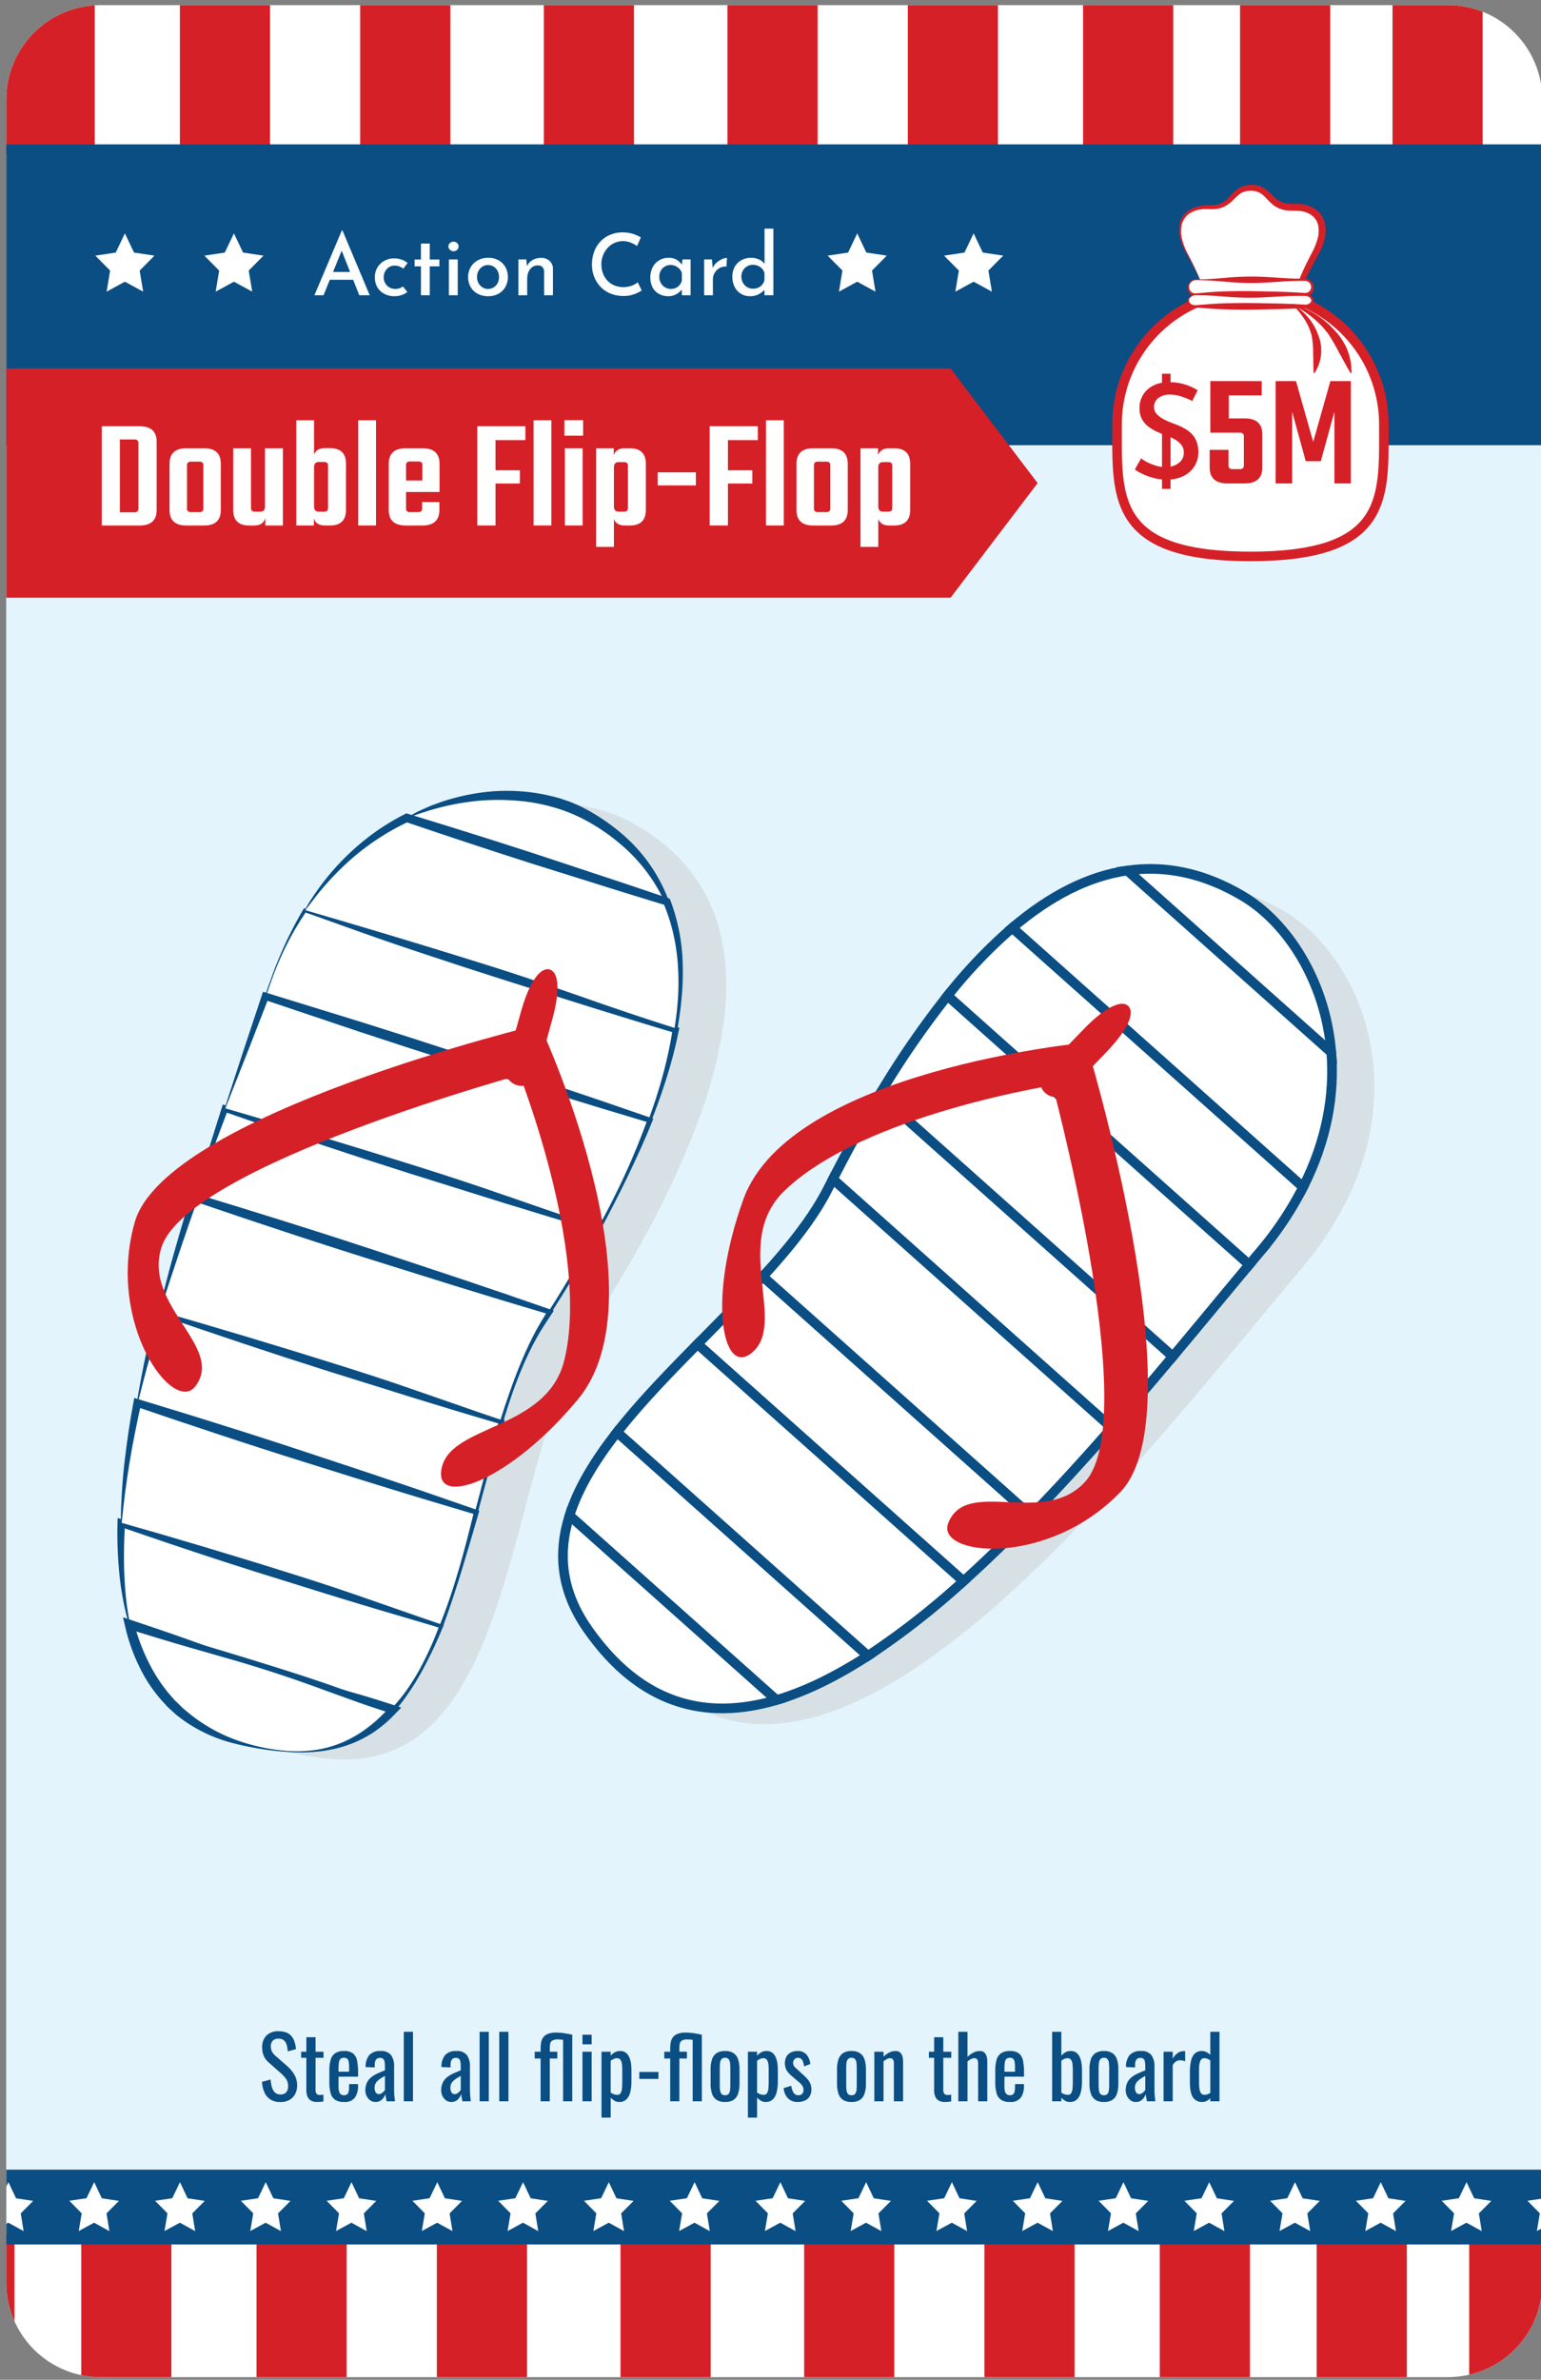<svg xmlns="http://www.w3.org/2000/svg" xmlns:xlink="http://www.w3.org/1999/xlink" viewBox="0 0 548.821 847.303"><rect x="0" y="0" width="548.821" height="847.303" fill="#808080" stroke="none"/><defs><style>.cls-1{fill:none;}.cls-2{clip-path:url(#clip-path);}.cls-10,.cls-11,.cls-3,.cls-7,.cls-9{fill:#fff;}.cls-3{stroke:#fff;stroke-width:2.571px;}.cls-11,.cls-3,.cls-9{stroke-miterlimit:10;}.cls-4{fill:#e4f4fc;}.cls-5{fill:#d62027;}.cls-6{fill:#0a4e83;}.cls-8{fill:#5f3917;opacity:0.1;}.cls-9{stroke:#0a4e83;stroke-width:3.442px;}.cls-10,.cls-11{fill-rule:evenodd;}.cls-11{stroke:#d62027;stroke-width:3.394px;}.cls-12{fill:#fcfdff;}</style><clipPath id="clip-path"><path class="cls-1" d="M35.835,1.827H515.686A33.592,33.592,0,0,1,549.278,35.419V812.774a33.592,33.592,0,0,1-33.592,33.592H35.835A33.589,33.589,0,0,1,2.247,812.777V35.415A33.588,33.588,0,0,1,35.835,1.827Z"/></clipPath></defs><title>card_type-card</title><g id="new_safe_zone" data-name="new safe zone"><g class="cls-2"><rect class="cls-3" x="-39.024" y="-32.651" width="606.137" height="904.394"/><rect class="cls-4" x="-39.024" y="130.472" width="606.786" height="663.865"/><rect class="cls-5" x="-26.96" y="795.837" width="32.108" height="75.821"/><rect class="cls-5" x="468.935" y="795.837" width="32.108" height="75.821"/><rect class="cls-5" x="523.241" y="795.837" width="32.108" height="75.821"/><rect class="cls-5" x="28.932" y="795.837" width="32.108" height="75.821"/><rect class="cls-5" x="413.043" y="795.837" width="32.108" height="75.821"/><rect class="cls-5" x="91.365" y="795.837" width="32.108" height="75.821"/><rect class="cls-5" x="350.61" y="795.837" width="32.108" height="75.821"/><rect class="cls-5" x="155.582" y="795.922" width="32.108" height="75.821"/><rect class="cls-5" x="286.393" y="795.922" width="32.108" height="75.821"/><rect class="cls-5" x="220.988" y="795.922" width="32.108" height="75.821"/><rect class="cls-1" x="-26.96" y="796.006" width="528.003" height="75.652"/><rect class="cls-6" x="-37.884" y="772.492" width="605.646" height="26.64"/><polygon class="cls-7" points="94.642 776.944 97.356 782.681 103.458 783.616 99.029 788.065 100.055 794.366 94.603 791.378 89.135 794.337 90.195 788.041 85.79 783.569 91.897 782.667 94.642 776.944"/><polygon class="cls-7" points="125.189 776.944 127.904 782.681 134.006 783.616 129.577 788.065 130.603 794.366 125.151 791.378 119.683 794.337 120.742 788.041 116.337 783.569 122.444 782.667 125.189 776.944"/><polygon class="cls-7" points="33.547 776.944 36.262 782.681 42.364 783.616 37.935 788.065 38.961 794.366 33.509 791.378 28.041 794.337 29.1 788.041 24.695 783.569 30.802 782.667 33.547 776.944"/><polygon class="cls-7" points="64.095 776.944 66.809 782.681 72.911 783.616 68.482 788.065 69.508 794.366 64.056 791.378 58.588 794.337 59.648 788.041 55.243 783.569 61.349 782.667 64.095 776.944"/><polygon class="cls-7" points="216.831 776.944 219.546 782.681 225.648 783.616 221.219 788.065 222.244 794.366 216.793 791.378 211.325 794.337 212.384 788.041 207.979 783.569 214.086 782.667 216.831 776.944"/><polygon class="cls-7" points="247.378 776.944 250.093 782.681 256.195 783.616 251.766 788.065 252.792 794.366 247.34 791.378 241.872 794.337 242.932 788.041 238.526 783.569 244.633 782.667 247.378 776.944"/><polygon class="cls-7" points="155.736 776.944 158.451 782.681 164.553 783.616 160.124 788.065 161.15 794.366 155.698 791.378 150.23 794.337 151.29 788.041 146.884 783.569 152.991 782.667 155.736 776.944"/><polygon class="cls-7" points="186.284 776.944 188.998 782.681 195.1 783.616 190.671 788.065 191.697 794.366 186.245 791.378 180.777 794.337 181.837 788.041 177.432 783.569 183.539 782.667 186.284 776.944"/><polygon class="cls-7" points="3 776.944 5.715 782.681 11.816 783.616 7.387 788.065 8.413 794.366 2.961 791.378 -2.507 794.337 -1.447 788.041 -5.852 783.569 0.255 782.667 3 776.944"/><polygon class="cls-7" points="461.21 776.944 463.924 782.681 470.026 783.616 465.597 788.065 466.623 794.366 461.171 791.378 455.703 794.337 456.763 788.041 452.358 783.569 458.464 782.667 461.21 776.944"/><polygon class="cls-7" points="491.757 776.944 494.472 782.681 500.574 783.616 496.144 788.065 497.17 794.366 491.718 791.378 486.251 794.337 487.31 788.041 482.905 783.569 489.012 782.667 491.757 776.944"/><polygon class="cls-7" points="400.115 776.944 402.83 782.681 408.932 783.616 404.503 788.065 405.528 794.366 400.076 791.378 394.609 794.337 395.668 788.041 391.263 783.569 397.37 782.667 400.115 776.944"/><polygon class="cls-7" points="430.662 776.944 433.377 782.681 439.479 783.616 435.05 788.065 436.076 794.366 430.624 791.378 425.156 794.337 426.216 788.041 421.81 783.569 427.917 782.667 430.662 776.944"/><polygon class="cls-7" points="522.304 776.944 525.019 782.681 531.121 783.616 526.692 788.065 527.718 794.366 522.266 791.378 516.798 794.337 517.857 788.041 513.452 783.569 519.559 782.667 522.304 776.944"/><polygon class="cls-7" points="552.852 776.944 555.566 782.681 561.668 783.616 557.239 788.065 558.265 794.366 552.813 791.378 547.345 794.337 548.405 788.041 544 783.569 550.106 782.667 552.852 776.944"/><polygon class="cls-7" points="339.02 776.944 341.735 782.681 347.837 783.616 343.408 788.065 344.434 794.366 338.982 791.378 333.514 794.337 334.574 788.041 330.168 783.569 336.275 782.667 339.02 776.944"/><polygon class="cls-7" points="369.568 776.944 372.282 782.681 378.384 783.616 373.955 788.065 374.981 794.366 369.529 791.378 364.061 794.337 365.121 788.041 360.716 783.569 366.822 782.667 369.568 776.944"/><polygon class="cls-7" points="277.926 776.944 280.64 782.681 286.742 783.616 282.313 788.065 283.339 794.366 277.887 791.378 272.419 794.337 273.479 788.041 269.074 783.569 275.18 782.667 277.926 776.944"/><polygon class="cls-7" points="308.473 776.944 311.188 782.681 317.29 783.616 312.861 788.065 313.886 794.366 308.434 791.378 302.967 794.337 304.026 788.041 299.621 783.569 305.728 782.667 308.473 776.944"/><path class="cls-8" d="M161.143,293.925c-13.356,6.447-26.119,17.096-36.282,32.924A120.379,120.379,0,0,0,112.76,351.815c-.653,1.84-1.319,3.721-1.999,5.622-4.376,12.245-9.33,25.746-14.393,39.98-3.634,10.227-7.327,20.821-10.901,31.622-4.435,13.373-8.684,27.031-12.419,40.611-3.023,10.98-5.707,21.904-7.886,32.589a277.135,277.135,0,0,0-5.694,42.787c-.577,13.149.25,25.339,2.926,36.077,6.339,25.381,23.011,42.621,55.922,45.184,16.613,1.297,28.727-4.596,38.05-14.904,7.026-7.768,12.461-18.044,17.015-29.655,4.893-12.479,8.773-26.49,12.538-40.578,2.917-10.94,5.762-21.902,8.955-32.246,4.198-13.626,8.968-26.149,15.298-35.969.668-1.032,1.302-2.054,1.963-3.083q9.668-15.204,17.478-29.503a317.384,317.384,0,0,0,18.131-38.778,177.701,177.701,0,0,0,9.184-32.169c3.057-17.395,2.141-32.706-3.159-45.64-5.203-12.68-14.592-23.085-28.667-30.859C209.218,284.12,184.32,282.725,161.143,293.925Z"/><path class="cls-7" d="M144.883,291.199l92.623,29.84c-5.205-12.68-14.597-23.083-28.663-30.861C192.961,281.392,168.063,279.997,144.883,291.199Z"/><path class="cls-6" d="M145.054,291.187l24.213,7.04,11.669,3.446c3.865,1.147,7.681,2.306,11.433,3.525,7.478,2.446,14.799,5.17,22.337,7.835,7.552,2.624,15.288,5.069,23.029,7.287l-.931,1.006a59.428,59.428,0,0,0-16.167-21.059,68.774,68.774,0,0,0-10.954-7.591,56.786,56.786,0,0,0-12.14-5.125,64.655,64.655,0,0,0-13.036-2.433,82.444,82.444,0,0,0-13.357-.076,94.425,94.425,0,0,0-13.276,2.156c-2.172.586-4.369,1.124-6.511,1.858l-1.62.516c-.552.172-.982.362-1.491.527C147.282,290.432,146.173,290.743,145.054,291.187Zm-.343.024c.959-.486,1.927-1.105,3.031-1.702.537-.284,1.123-.612,1.64-.832l1.572-.696c1.056-.446,2.087-.971,3.17-1.354l3.245-1.183a78.794,78.794,0,0,1,13.479-3.181,67.807,67.807,0,0,1,27.725,1.752c1.139.28,2.235.72,3.35,1.089,1.121.354,2.198.838,3.284,1.295a31.944,31.944,0,0,1,3.184,1.543c1.064.529,2.062,1.125,3.056,1.724A72.07,72.07,0,0,1,222.69,297.92a57.513,57.513,0,0,1,15.515,22.832l.587,1.55-1.517-.543c-7.696-2.756-15.398-5.284-23.282-7.633-7.899-2.309-16.015-4.558-23.974-7.085-3.966-1.268-7.869-2.595-11.723-3.935l-11.486-4.014Z"/><path class="cls-7" d="M69.206,426.313,195.87,467.126q9.674-15.204,17.478-29.498l-133.24-42.939C76.471,404.916,72.78,415.514,69.206,426.313Z"/><path class="cls-6" d="M69.359,426.235c21.98,6.33,43.162,12.714,64.178,19.313,5.241,1.662,10.474,3.328,15.66,5.072,5.203,1.719,10.349,3.545,15.541,5.326,10.365,3.585,20.763,7.28,31.294,10.674l-.612.221q4.624-7.21,8.924-14.62c2.883-4.928,5.58-9.962,8.225-15.015l.506,1.265-16.77-5.013-16.735-5.119-33.402-10.449-16.662-5.346-16.619-5.479c-11.061-3.71-22.122-7.42-33.138-11.269l1.451-.717-5.793,15.375Zm-.307.156,4.851-15.842,5.109-16.25.33-1.048,1.122.332c11.19,3.308,22.336,6.754,33.482,10.2l16.692,5.255,16.648,5.388,33.218,11.021,16.575,5.616,16.541,5.722,1.022.354-.516.912c-2.822,4.986-5.799,9.878-8.754,14.778q-4.473,7.327-9.052,14.583l-.219.348-.393-.127c-10.58-3.409-21.291-6.516-32.038-9.733-5.362-1.62-10.771-3.196-16.125-4.878-5.369-1.657-10.691-3.393-16.006-5.131C110.333,440.885,89.294,433.665,69.052,426.391Z"/><path class="cls-7" d="M96.499,349.089c-.651,1.84-1.323,3.719-1.997,5.627l136.984,44.137a177.268,177.268,0,0,0,9.173-32.172L108.596,324.123A120.153,120.153,0,0,0,96.499,349.089Z"/><path class="cls-6" d="M96.661,349.146l-1.97,5.636-.128-.257c11.429,3.635,22.983,6.882,34.5,10.247q17.317,4.915,34.4,10.556c11.399,3.73,22.699,7.763,34.039,11.677,11.32,3.975,22.712,7.723,34.153,11.322l-.684.328c1.935-5.224,3.665-10.523,5.1-15.896a147.749,147.749,0,0,0,3.484-16.273l.761,1.261q-8.318-2.462-16.6-5.035-8.295-2.532-16.567-5.135c-11.026-3.482-22.084-6.865-33.084-10.428q-8.263-2.63-16.492-5.368c-5.493-1.802-10.983-3.615-16.455-5.485-10.951-3.715-21.809-7.72-32.721-11.556l.746-.267q-1.949,2.855-3.722,5.832c-1.193,1.978-2.272,4.022-3.317,6.083A113.761,113.761,0,0,0,96.661,349.146Zm-.324-.115c1.51-4.389,3.291-8.679,5.216-12.908.968-2.112,2.022-4.184,3.084-6.255q1.611-3.097,3.413-6.096l.249-.413.497.146c11.098,3.258,22.252,6.346,33.311,9.723,5.534,1.676,11.049,3.41,16.561,5.154q8.277,2.588,16.523,5.271c11.011,3.53,21.963,7.24,32.948,10.851q8.238,2.708,16.449,5.504,8.22,2.763,16.416,5.604l.946.33-.185.931A163.069,163.069,0,0,1,237.586,383.2c-1.677,5.353-3.552,10.633-5.585,15.848l-.191.491-.493-.163c-11.39-3.756-22.828-7.364-34.339-10.746-11.491-3.442-23.021-6.765-34.453-10.391q-17.157-5.411-34.092-11.512c-11.314-3.992-22.591-8.1-33.992-11.822l-.197-.064.07-.193Z"/><path class="cls-7" d="M48.896,499.514l120.757,38.911c2.921-10.941,5.771-21.904,8.959-32.244L56.785,466.925C53.761,477.907,51.075,488.829,48.896,499.514Z"/><path class="cls-6" d="M49.045,499.427q15.721,4.481,30.945,9.045c10.183,3.043,20.232,6.153,30.252,9.294,4.994,1.59,9.98,3.187,14.923,4.857,4.951,1.659,9.863,3.401,14.812,5.109l14.852,5.185q7.461,2.558,14.986,5.007l-.669.365c.742-2.688,1.423-5.393,2.139-8.089l2.104-8.102,2.111-8.106q1.074-4.05,2.224-8.085l.604,1.159-15.34-4.561-15.303-4.676L117.14,488.286l-15.235-4.885-15.194-5.016C76.595,475.001,66.488,471.59,56.413,468.078l1.539-.831q-2.426,8.011-4.622,16.093c-.749,2.689-1.485,5.384-2.19,8.086l-1.041,4.059-.522,2.03C49.419,498.142,49.234,498.758,49.045,499.427Zm-.297.174c.094-.699.191-1.452.316-2.193l.348-2.07.758-4.13q.781-4.126,1.634-8.24,1.78-8.209,3.813-16.364l.298-1.199,1.242.368c10.23,3.03,20.427,6.162,30.616,9.321l15.263,4.799,15.222,4.929,30.37,10.084,15.154,5.138,15.117,5.253.886.308-.282.852q-1.31,3.962-2.536,7.957c-.816,2.663-1.635,5.327-2.389,8.011-.762,2.681-1.528,5.362-2.248,8.056l-2.167,8.081-.143.534-.527-.169q-7.572-2.424-15.204-4.721l-15.336-4.543c-5.114-1.534-10.266-3.035-15.378-4.619-5.119-1.572-10.197-3.218-15.266-4.871-10.106-3.344-20.184-6.719-30.127-10.161Q63.23,504.88,48.747,499.601Z"/><path class="cls-7" d="M46.127,578.38l93.981,30.276c7.022-7.766,12.457-18.042,17.009-29.653L43.202,542.301C42.627,555.449,43.46,567.639,46.127,578.38Z"/><path class="cls-6" d="M46.253,578.262c8.14,2.225,16.145,4.507,24.075,6.84q11.882,3.514,23.589,7.157c7.819,2.425,15.584,4.906,23.288,7.561l23.127,8.146-.76.204a61.539,61.539,0,0,0,5.375-6.587A84.048,84.048,0,0,0,149.46,594.34a115.699,115.699,0,0,0,7.019-15.587l.429.904c-9.551-2.879-19.145-5.624-28.69-8.523-9.554-2.868-19.066-5.866-28.591-8.828-4.761-1.484-9.526-2.954-14.27-4.495q-7.128-2.268-14.225-4.633c-4.736-1.562-9.47-3.132-14.19-4.743l-14.158-4.841,1.774-1.234a167.942,167.942,0,0,0-.294,18.027c.143,3.003.335,6.008.665,9.004.163,1.498.364,2.992.593,4.483Zm-.252.235c-.219-.729-.46-1.508-.665-2.267-.189-.735-.395-1.468-.562-2.21-.346-1.48-.665-2.969-.946-4.465-.565-2.991-1.015-6.01-1.305-9.044a150.933,150.933,0,0,1-.68-18.27l.042-1.759,1.733.524,14.321,4.335c4.773,1.448,9.533,2.936,14.29,4.433q7.145,2.215,14.254,4.543c4.75,1.518,9.478,3.106,14.21,4.681,9.462,3.155,18.935,6.274,28.367,9.523,9.442,3.218,18.834,6.59,28.269,9.828l.705.242-.276.662A155.5,155.5,0,0,1,150.366,594.84c-1.381,2.526-2.866,4.999-4.488,7.385a71.003,71.003,0,0,1-5.231,6.917l-.291.341-.469-.137-23.864-6.992c-7.96-2.392-15.859-4.956-23.704-7.577q-11.787-3.903-23.401-7.981C61.183,584.082,53.525,581.318,46.002,578.497Z"/><path class="cls-7" d="M108.596,324.123,240.66,366.681c3.063-17.397,2.147-32.712-3.155-45.642l-92.623-29.84C131.527,297.646,118.76,308.295,108.596,324.123Z"/><path class="cls-6" d="M108.758,324.065c11.486,3.363,22.784,6.678,33.892,10.046q16.696,5.033,33.05,10.183c10.927,3.432,21.609,7.181,32.423,10.925,10.777,3.793,21.709,7.479,32.702,10.949l-.695.419a108.07,108.07,0,0,0,1.345-11.449,91.568,91.568,0,0,0-.047-11.49,71.994,71.994,0,0,0-1.66-11.306,65.736,65.736,0,0,0-3.503-10.795l.83.767c-7.757-2.367-15.512-4.74-23.246-7.18l-23.215-7.274c-7.724-2.471-15.444-4.951-23.138-7.514-7.707-2.522-15.387-5.129-23.072-7.721l1.111-.077a83.13,83.13,0,0,0-10.652,5.925,85.455,85.455,0,0,0-9.764,7.377,101.431,101.431,0,0,0-8.716,8.669c-1.375,1.529-2.683,3.119-3.959,4.736Zm-.324.116c.516-.881,1.04-1.834,1.618-2.787.572-.931,1.143-1.75,1.721-2.628,1.174-1.713,2.385-3.406,3.67-5.044a85.258,85.258,0,0,1,8.363-9.301,87.735,87.735,0,0,1,9.637-8.054,84.14,84.14,0,0,1,10.788-6.519l.514-.26.598.184c7.753,2.381,15.51,4.748,23.24,7.199,7.743,2.41,15.459,4.903,23.173,7.406l23.096,7.646c7.704,2.533,15.386,5.133,23.066,7.74l.61.207.22.561a68.897,68.897,0,0,1,4.405,23.033,94.718,94.718,0,0,1-.399,11.672c-.328,3.874-.895,7.718-1.562,11.539l-.106.613-.588-.194c-11.017-3.624-22.096-7.03-33.33-10.33-11.196-3.348-22.525-6.692-33.609-10.354q-16.639-5.459-32.982-11.095C129.671,331.689,118.959,327.912,108.434,324.181Z"/><path class="cls-7" d="M80.107,394.689l133.24,42.939a319.137,319.137,0,0,0,18.139-38.776L94.502,354.716C90.122,366.956,85.17,380.457,80.107,394.689Z"/><path class="cls-6" d="M80.261,394.612c23.055,6.708,45.348,13.444,67.464,20.389,11.06,3.462,21.988,7.063,32.881,10.858,10.918,3.736,21.851,7.616,32.91,11.243l-.653.261c1.712-3.127,3.414-6.261,5.011-9.448,1.605-3.183,3.183-6.38,4.661-9.623,2.999-6.466,5.669-13.079,8.099-19.764l.572,1.191-17.232-5.177-17.198-5.285-34.334-10.76q-17.155-5.416-34.23-11.083l-34.107-11.466,1.618-.797-7.589,19.502Zm-.309.152,6.523-20.015,6.806-20.471.391-1.175,1.227.378,34.385,10.602q17.167,5.38,34.262,10.986l34.158,11.308,17.048,5.75,17.014,5.857.921.317-.35.874c-2.659,6.658-5.656,13.164-8.746,19.613-1.567,3.215-3.141,6.426-4.779,9.604-1.646,3.173-3.28,6.354-4.981,9.498l-.216.399-.438-.138c-11.148-3.529-22.422-6.806-33.71-10.226-11.314-3.361-22.593-6.917-33.739-10.611C123.431,409.947,101.312,402.37,79.953,394.765Z"/><path class="cls-7" d="M56.785,466.925l121.828,39.257c4.194-13.626,8.968-26.153,15.294-35.971.67-1.034,1.31-2.052,1.963-3.085L69.206,426.313C64.771,439.682,60.526,453.344,56.785,466.925Z"/><path class="cls-6" d="M56.936,466.843q15.83,4.566,31.198,9.176c10.276,3.076,20.427,6.199,30.535,9.367,10.116,3.159,20.136,6.398,30.073,9.895l14.982,5.192,7.513,2.612,7.551,2.55-.725.378c1.082-3.41,2.195-6.812,3.399-10.184q1.759-5.074,3.806-10.05c1.35-3.323,2.851-6.585,4.464-9.801,1.595-3.221,3.531-6.309,5.377-9.332l.484,1.335-15.94-4.768-15.909-4.866L131.99,448.421q-15.87-4.986-31.659-10.226Q84.53,432.995,68.795,427.59l1.685-.854-3.507,10.012-3.414,10.045-3.346,10.072-1.634,5.051-.816,2.527C57.511,465.223,57.224,466.006,56.936,466.843Zm-.303.164c.186-.868.372-1.791.594-2.714l.625-2.583,1.307-5.152c.888-3.431,1.779-6.862,2.753-10.27L64.856,436.07c1.007-3.398,2.007-6.8,3.077-10.179l.394-1.245,1.29.391q15.923,4.823,31.795,9.801,15.876,4.969,31.673,10.181l31.577,10.48,15.757,5.337,15.726,5.435,1.114.385-.63.951c-1.99,3.001-3.964,5.903-5.662,9.028-1.732,3.096-3.241,6.32-4.663,9.58-1.405,3.269-2.669,6.601-3.866,9.957q-1.748,5.052-3.277,10.179l-.164.55-.561-.172-7.677-2.357-7.715-2.295-15.476-4.622c-10.367-3.046-20.651-6.35-30.84-9.733-10.197-3.375-20.351-6.795-30.379-10.262Q71.281,472.28,56.633,467.007Z"/><path class="cls-7" d="M43.202,542.301l113.916,36.702c4.895-12.474,8.775-26.492,12.536-40.578L48.896,499.514A278.196,278.196,0,0,0,43.202,542.301Z"/><path class="cls-6" d="M43.343,542.202q14.786,4.191,29.153,8.489,7.202,2.15,14.334,4.339,7.152,2.168,14.228,4.408c9.477,2.938,18.85,5.987,28.165,9.239,9.332,3.212,18.666,6.542,28.084,9.736l-.766.363c1.35-3.262,2.547-6.587,3.691-9.93,1.156-3.34,2.172-6.728,3.184-10.116,1.994-6.787,3.717-13.652,5.401-20.529l.571,1.047c-10.129-3.036-20.275-6.023-30.375-9.154-10.111-3.092-20.186-6.298-30.282-9.441-5.049-1.565-10.084-3.177-15.115-4.8-5.038-1.601-10.058-3.26-15.077-4.919q-7.535-2.473-15.048-5.009l-15.02-5.094,1.782-1.041c-1.534,7.01-3.007,14.039-4.147,21.13-.565,3.545-1.107,7.096-1.574,10.66q-.346,2.673-.63,5.355Zm-.283.197c-.007-.902-.022-1.87-.004-2.812l.072-2.706q.105-2.705.27-5.409c.218-3.605.524-7.207.942-10.795.828-7.177,1.856-14.339,3.199-21.441l.284-1.499,1.498.458L64.49,502.83q7.584,2.32,15.142,4.718c5.044,1.583,10.088,3.166,15.113,4.809,5.032,1.62,10.06,3.251,15.074,4.928,10.031,3.342,20.082,6.622,30.097,10.015,10.027,3.355,20.008,6.853,30.004,10.302l.795.274-.224.773c-1.97,6.807-3.959,13.613-6.028,20.396-1.02,3.396-2.126,6.766-3.226,10.14-1.112,3.37-2.307,6.713-3.541,10.045l-.199.537-.568-.173c-9.567-2.923-19.219-5.71-28.873-8.615-9.671-2.865-19.284-5.934-28.793-9.112q-7.148-2.362-14.251-4.767-7.112-2.391-14.146-4.837Q56.778,547.397,43.06,542.399Z"/><path class="cls-7" d="M102.054,623.566c16.613,1.291,28.727-4.603,38.055-14.91L46.127,578.38C52.466,603.756,69.142,620.999,102.054,623.566Z"/><path class="cls-6" d="M102.067,623.394a47.06,47.06,0,0,0,10.543-.373,39.102,39.102,0,0,0,10.03-2.961,42.781,42.781,0,0,0,8.836-5.366c.687-.516,1.333-1.088,2-1.627.65-.561,1.27-1.16,1.905-1.736l1.838-1.808,1.753-1.895.666,2.486q-5.888-1.848-11.716-3.881l-11.617-4.191c-7.727-2.85-15.494-5.572-23.353-8.01q-5.885-1.859-11.824-3.55L69.26,587.074c-7.923-2.24-15.784-4.674-23.646-7.1l2.139-2.001a70.009,70.009,0,0,0,7.11,17.465,56.366,56.366,0,0,0,5.388,7.659l1.537,1.769c.495.607,1.108,1.098,1.655,1.656l1.669,1.65c.587.515,1.204.998,1.805,1.501a57.922,57.922,0,0,0,16.346,9.525A69.512,69.512,0,0,0,102.067,623.394Zm-.027.343a107.102,107.102,0,0,1-19.235-3.151,53.322,53.322,0,0,1-17.871-8.386c-.665-.505-1.347-.992-2-1.514l-1.867-1.678c-.602-.581-1.265-1.103-1.812-1.738l-1.688-1.861a51.284,51.284,0,0,1-5.883-8.115,65.943,65.943,0,0,1-7.183-18.51l-.696-2.953,2.835.952c7.801,2.619,15.604,5.232,23.344,8.038l11.627,4.161q5.812,2.082,11.672,4.02c7.805,2.607,15.7,4.932,23.638,7.128L128.8,603.509q5.918,1.756,11.779,3.688l2.336.772-1.67,1.714-1.903,1.953c-.67.617-1.32,1.255-2.006,1.853-.711.572-1.404,1.163-2.128,1.715-.743.529-1.458,1.094-2.223,1.59a41.2,41.2,0,0,1-9.773,4.737,47.426,47.426,0,0,1-10.519,2.151A62.945,62.945,0,0,1,102.04,623.738Z"/><path class="cls-5" d="M47.955,435.243C37.795,471.398,61.777,503.758,69.549,493.61c10.732-13.997-18.767-28.619-12.027-49.547,9.479-29.416,130.978-62.289,130.978-62.289l3.913-17.115S58.807,396.646,47.955,435.243Z"/><path class="cls-5" d="M201.013,484.173c-6.254,25.797-42.087,22.652-43.91,39.723-1.327,12.377,24.554,3.441,48.723-25.669,31.309-37.705-13.763-133.658-13.763-133.658l-7.942,15.688S210.367,445.563,201.013,484.173Z"/><path class="cls-5" d="M185.511,360.316,180.19,379.261a5.788,5.788,0,1,0,11.143,3.138l5.296-19.233c3.04-10.814,2.226-17.105-.857-17.969C192.692,344.336,188.751,348.783,185.511,360.316Z"/><path class="cls-8" d="M416.574,315.565c-13.831,1.98-27.497,8.947-40.951,20.392a176.637,176.637,0,0,0-23.087,24.209,318.96,318.96,0,0,0-24.258,35.271q-8.367,13.941-16.576,30.015c-.562,1.085-1.117,2.15-1.669,3.25-5.264,10.428-13.644,20.895-23.269,31.415-7.301,7.969-15.311,15.987-23.265,24.05-10.253,10.373-20.357,20.817-28.642,31.362-7.704,9.807-13.81,19.695-16.952,29.687-4.17,13.257-3.11,26.698,6.411,40.355,18.889,27.088,42.203,32.727,67.29,25.337,10.613-3.131,21.544-8.592,32.589-15.745A277.541,277.541,0,0,0,358.21,568.589c8.101-7.295,16.17-15.148,24.101-23.312,9.82-10.1,19.445-20.683,28.735-31.275,7.488-8.554,14.768-17.102,21.739-25.417,9.71-11.578,18.843-22.682,27.187-32.653q1.94-2.337,3.833-4.582A119.395,119.395,0,0,0,479.2,428.276c8.512-16.774,11.219-33.183,10.019-47.964-2.086-25.657-15.89-46.41-31.512-55.668C443.876,316.455,430.145,313.625,416.574,315.565Z"/><path class="cls-9" d="M401.488,309.949l72.645,64.75c-2.082-25.652-15.89-46.412-31.512-55.661C428.786,310.839,415.059,308.009,401.488,309.949Z"/><path class="cls-9" d="M296.616,419.839l99.343,88.55c7.488-8.556,14.764-17.1,21.739-25.419L313.195,389.823Q304.828,403.758,296.616,419.839Z"/><path class="cls-9" d="M337.446,354.554l107.439,95.758c1.289-1.552,2.57-3.08,3.833-4.571a119.621,119.621,0,0,0,15.396-23.081L360.537,330.337A177.1,177.1,0,0,0,337.446,354.554Z"/><path class="cls-9" d="M248.409,478.551l94.715,84.424c8.101-7.295,16.163-15.143,24.101-23.312l-95.546-85.166C264.372,462.477,256.363,470.493,248.409,478.551Z"/><path class="cls-9" d="M202.819,539.6l73.705,65.696c10.609-3.133,21.54-8.595,32.587-15.75l-89.341-79.631C212.067,519.716,205.961,529.61,202.819,539.6Z"/><path class="cls-9" d="M360.537,330.337,464.114,422.661c8.512-16.776,11.224-33.183,10.019-47.962l-72.645-64.75C387.657,311.929,373.987,318.895,360.537,330.337Z"/><path class="cls-9" d="M313.195,389.823,417.698,482.969c9.71-11.575,18.843-22.68,27.187-32.657L337.446,354.554A319.308,319.308,0,0,0,313.195,389.823Z"/><path class="cls-9" d="M294.943,423.087c-5.26,10.428-13.64,20.895-23.265,31.411l95.546,85.166c9.82-10.098,19.447-20.687,28.735-31.275l-99.343-88.55C296.058,420.924,295.499,421.984,294.943,423.087Z"/><path class="cls-9" d="M219.771,509.915l89.341,79.631a277.769,277.769,0,0,0,34.012-26.57L248.409,478.551C238.165,488.924,228.05,499.37,219.771,509.915Z"/><path class="cls-9" d="M209.23,579.957c18.89,27.09,42.197,32.727,67.294,25.339L202.819,539.6C198.645,552.856,199.707,566.295,209.23,579.957Z"/><path class="cls-5" d="M386.567,527.446c-14.637,16.413-42.18-1.618-48.816,14.724-4.812,11.849,35.231,16.129,61.265-10.941,27.785-28.9-12.296-160.302-12.296-160.302l-12.78,12.035S407.127,504.38,386.567,527.446Z"/><path class="cls-5" d="M264.752,427.002c-12.858,35.576-7.452,62.422,2.546,55.013,13.795-10.214-7.068-39.517,12.016-57.979,28.544-27.62,98.158-38.065,98.158-38.065l9.504-14.796S281.405,380.911,264.752,427.002Z"/><path class="cls-5" d="M385.865,366.528l-13.888,14.308a5.785,5.785,0,1,0,8.34,8.02l13.636-14.181c8.306-8.637,10.146-14.291,7.844-16.513C399.491,355.945,393.648,358.43,385.865,366.528Z"/><rect class="cls-5" x="441.632" y="-30.569" width="32.108" height="85.172"/><rect class="cls-5" x="495.938" y="-30.569" width="32.108" height="85.172"/><rect class="cls-5" x="1.629" y="-30.569" width="32.108" height="85.172"/><rect class="cls-5" x="385.74" y="-30.569" width="32.108" height="85.172"/><rect class="cls-5" x="64.062" y="-30.569" width="32.108" height="85.172"/><rect class="cls-5" x="323.307" y="-30.569" width="32.108" height="85.172"/><rect class="cls-5" x="128.279" y="-30.474" width="32.108" height="85.172"/><rect class="cls-5" x="259.09" y="-30.474" width="32.108" height="85.172"/><rect class="cls-5" x="193.684" y="-30.474" width="32.108" height="85.172"/><rect class="cls-1" x="-54.263" y="-30.379" width="528.003" height="84.982"/><rect class="cls-6" x="-37.884" y="51.397" width="604.997" height="107.111"/><polygon class="cls-5" points="338.546 212.815 -39.706 212.815 -70.711 172.004 -39.706 131.193 338.546 131.193 369.55 172.004 338.546 212.815"/><path class="cls-10" d="M431.055,110.916c-.238-2.535-2.403-9.936-8.23-20.504s-1.141-17.01,7.761-16.631,7.748-6.924,14.993-6.924,6.091,7.303,14.993,6.924,13.588,6.062,7.761,16.631-7.991,17.969-8.229,20.504C457.989,133.385,433.17,133.385,431.055,110.916Z"/><path class="cls-5" d="M431.055,110.916a28.12,28.12,0,0,0-1.361-5.299c-.589-1.729-1.259-3.43-1.978-5.109a104.684,104.684,0,0,0-4.922-9.781,25.651,25.651,0,0,1-2.248-5.046,12.233,12.233,0,0,1-.511-5.565,7.713,7.713,0,0,1,2.911-4.874,10.73,10.73,0,0,1,5.345-2.016,8.982,8.982,0,0,1,1.423-.103l1.382-.039a10.486,10.486,0,0,0,2.542-.308,8.392,8.392,0,0,0,4.185-2.664c1.199-1.242,2.509-2.905,4.523-3.667a8.843,8.843,0,0,1,3.012-.62c.506-.033,1.015.026,1.524.042a11.67,11.67,0,0,1,1.533.318,8.783,8.783,0,0,1,2.769,1.48,27.964,27.964,0,0,1,2.087,1.97,13.537,13.537,0,0,0,1.901,1.635,7.152,7.152,0,0,0,2.123.958c1.548.445,3.114.26,5.201.341a11.714,11.714,0,0,1,5.793,1.787,8.505,8.505,0,0,1,3.56,5.152,12.668,12.668,0,0,1-.208,6.019,23.442,23.442,0,0,1-2.221,5.322c-.884,1.596-1.763,3.169-2.58,4.787a90.326,90.326,0,0,0-4.443,9.88,31.923,31.923,0,0,0-1.494,5.11c-.137.84-.254,1.833-.433,2.732a25.576,25.576,0,0,1-.7,2.724,18.003,18.003,0,0,1-6.158,9.23,12.883,12.883,0,0,1-10.596,2.364,14.196,14.196,0,0,1-8.67-6.397A23.395,23.395,0,0,1,431.055,110.916Zm0,0a23.348,23.348,0,0,0,3.374,10.311,13.8,13.8,0,0,0,8.663,6.101,12.147,12.147,0,0,0,10.026-2.648,16.968,16.968,0,0,0,5.426-8.955,23.997,23.997,0,0,0,.552-2.61c.136-.9.195-1.728.308-2.698a33.212,33.212,0,0,1,1.337-5.469,82.885,82.885,0,0,1,4.134-10.286c.787-1.666,1.649-3.309,2.494-4.932a23.271,23.271,0,0,0,1.899-4.809,10.25,10.25,0,0,0,.156-4.819,5.991,5.991,0,0,0-2.538-3.626,9.23,9.23,0,0,0-4.565-1.418c-1.547-.097-3.701.119-5.69-.475a8.981,8.981,0,0,1-2.82-1.342,15.796,15.796,0,0,1-2.205-1.984c-.635-.677-1.232-1.308-1.846-1.844a6.555,6.555,0,0,0-2.006-1.145,7.759,7.759,0,0,0-4.697.02c-1.5.471-2.65,1.744-4.004,3.055a12.482,12.482,0,0,1-2.29,1.815,7.512,7.512,0,0,1-1.351.656,7.888,7.888,0,0,1-1.429.426,11.911,11.911,0,0,1-2.895.23l-1.36-.02a7.954,7.954,0,0,0-1.311.038,9.598,9.598,0,0,0-4.856,1.584,6.784,6.784,0,0,0-2.744,4.196,11.565,11.565,0,0,0,.268,5.264,22.824,22.824,0,0,0,2.019,5.026c1.717,3.232,3.296,6.537,4.701,9.914.704,1.687,1.36,3.395,1.935,5.131A28.163,28.163,0,0,1,431.055,110.916Z"/><path class="cls-11" d="M445.341,103.79a47.33,47.33,0,0,1,47.505,47.154c0,26.042,2.155,47.153-47.505,47.153s-47.504-21.111-47.504-47.153A47.33,47.33,0,0,1,445.341,103.79Z"/><path class="cls-10" d="M425.939,99.61h38.805a2.706,2.706,0,0,1,2.698,2.698h0a2.706,2.706,0,0,1-2.698,2.698H425.939a2.706,2.706,0,0,1-2.698-2.698h0A2.706,2.706,0,0,1,425.939,99.61Z"/><path class="cls-5" d="M425.939,99.483c3.939.033,7.879-.342,11.818-.684a95.423,95.423,0,0,1,11.818-.248c3.94.157,7.879.568,11.818.647.985.007,1.97.039,2.955.025a3.692,3.692,0,0,1,1.606.234,3.312,3.312,0,0,1,1.329,1.032,3.253,3.253,0,0,1,.342,3.302,3.345,3.345,0,0,1-2.883,1.912c-3.94.247-7.879.443-11.818.5-3.939.088-7.879.195-11.818.16-3.939-.056-7.878-.132-11.818-.52l-2.955-.256a7.766,7.766,0,0,1-.804-.093,3.265,3.265,0,0,1-.823-.288,3.161,3.161,0,0,1-1.24-1.13,3.015,3.015,0,0,1-.092-3.088A2.909,2.909,0,0,1,425.939,99.483Zm0,.255a2.538,2.538,0,0,0-2.229,1.426,2.353,2.353,0,0,0,.321,2.509,2.322,2.322,0,0,0,1.033.701,2.285,2.285,0,0,0,.598.095c.183.003.413-.022.672-.044l2.955-.256c3.94-.389,7.879-.464,11.818-.52,3.939-.035,7.879.072,11.818.16,3.94.057,7.879.253,11.818.5a2.095,2.095,0,0,0,1.91-1.022,2.12,2.12,0,0,0-.071-2.294,2.201,2.201,0,0,0-.943-.798,2.879,2.879,0,0,0-1.29-.197c-.985-.014-1.97.018-2.955.025-3.94.078-7.879.49-11.818.647a95.423,95.423,0,0,1-11.818-.249C433.818,100.08,429.879,99.704,425.939,99.737Z"/><path class="cls-10" d="M425.939,105.006h38.805c1.484,0,2.698.913,2.698,2.03h0c0,1.116-1.214,2.03-2.698,2.03H425.939c-1.484,0-2.698-.914-2.698-2.03h0C423.241,105.919,424.455,105.006,425.939,105.006Z"/><path class="cls-5" d="M425.939,104.896c3.855.033,7.71-.307,11.565-.583a101.451,101.451,0,0,1,11.566-.226l5.783.304c1.928.114,3.855.221,5.783.257.964.006,1.928.034,2.892.022.492,0,.941-.018,1.468-.003a3.769,3.769,0,0,1,1.539.417,2.562,2.562,0,0,1,1.17,1.204,2.043,2.043,0,0,1-.07,1.784,3.407,3.407,0,0,1-2.891,1.6c-3.855.214-7.71.384-11.565.434-3.856.076-7.71.169-11.566.139-3.855-.049-7.71-.114-11.565-.451l-2.892-.222c-.493-.041-.939-.065-1.471-.121a3.601,3.601,0,0,1-1.5-.526,2.558,2.558,0,0,1-1.032-1.21,1.784,1.784,0,0,1,.166-1.558A3.03,3.03,0,0,1,425.939,104.896Zm0,.221a2.709,2.709,0,0,0-2.337,1.202,1.392,1.392,0,0,0-.036,1.226,1.832,1.832,0,0,0,.914.855,2.864,2.864,0,0,0,1.255.266l1.42-.103,2.892-.222c3.855-.337,7.71-.402,11.565-.451,3.855-.03,7.71.063,11.566.139,3.855.05,7.71.22,11.565.434a2.369,2.369,0,0,0,2.066-.864,1.135,1.135,0,0,0,.132-1,1.782,1.782,0,0,0-.775-.861,2.699,2.699,0,0,0-1.216-.375c-.437-.02-.951-.013-1.423-.02-.964-.012-1.928.016-2.892.022-1.928.036-3.855.143-5.783.257l-5.783.304a101.498,101.498,0,0,1-11.566-.226C433.649,105.424,429.794,105.084,425.939,105.117Z"/><path class="cls-5" d="M460.399,108.167a27.41,27.41,0,0,1,5.274,4.588,19.461,19.461,0,0,1,3.657,6.171,14.675,14.675,0,0,1-1.189,13.937l-.273-.074c-.174-2.411-.091-4.623-.197-6.792a34.705,34.705,0,0,0-.504-6.406,19.885,19.885,0,0,0-2.623-5.984,30.235,30.235,0,0,0-4.325-5.221Z"/><path class="cls-5" d="M460.369,108.133a38.105,38.105,0,0,1,7.745,3.49,30.15,30.15,0,0,1,6.694,5.467,23.232,23.232,0,0,1,4.928,7.191,21.407,21.407,0,0,1,1.594,8.504l-.299.079c-1.548-2.473-2.749-4.916-4.088-7.253a66.955,66.955,0,0,0-4.033-6.932,32.362,32.362,0,0,0-5.676-5.784,42.425,42.425,0,0,0-6.984-4.477Z"/><path class="cls-5" d="M443.286,148.969h-5.655v-8.193h11.714v-5.078h-18.291v18.349H441.324a2.025,2.025,0,0,1,1.327.317,1.681,1.681,0,0,1,.346,1.241v9.866a1.68,1.68,0,0,1-.346,1.241,2.026,2.026,0,0,1-1.327.316h-2.192a1.909,1.909,0,0,1-1.27-.316,1.675,1.675,0,0,1-.347-1.241v-5.309H430.822v6.232q0,5.711,6.29,5.712h6.174q6.289,0,6.289-5.712V154.681Q449.575,148.969,443.286,148.969Z"/><polygon class="cls-5" points="473.808 135.697 467.692 157.335 461.576 135.697 454.305 135.697 454.305 172.106 460.191 172.106 460.191 146.603 465.038 164.201 470.404 164.201 475.251 146.545 475.251 172.106 481.079 172.106 481.079 135.697 473.808 135.697"/><path class="cls-5" d="M426.052,156.947a8.1,8.1,0,0,0-1.977-2.801,12.646,12.646,0,0,0-2.778-1.907,27.826,27.826,0,0,0-3.084-1.342,31.741,31.741,0,0,1-3.484-1.483,9.584,9.584,0,0,1-2.683-1.907,3.556,3.556,0,0,1-1.036-2.542,3.913,3.913,0,0,1,1.554-3.272,6.68,6.68,0,0,1,4.19-1.2,12.781,12.781,0,0,1,4.002.683,28.848,28.848,0,0,1,3.86,1.577l1.93-3.813a20.668,20.668,0,0,0-4.52-2.048,18.655,18.655,0,0,0-5.145-.81v-3.023h-3.037v3.208a10.987,10.987,0,0,0-3.117,1.025,8.682,8.682,0,0,0-4.896,8.05,7.932,7.932,0,0,0,.871,3.884,8.463,8.463,0,0,0,2.283,2.66,15.493,15.493,0,0,0,3.084,1.836c.604.272,1.194.522,1.775.758v11.78a11.902,11.902,0,0,1-1.822-.368,20.017,20.017,0,0,1-3.037-1.13,13.042,13.042,0,0,1-2.59-1.577l-2.213,3.955a17.135,17.135,0,0,0,3.225,1.836,22.894,22.894,0,0,0,3.837,1.295,17.252,17.252,0,0,0,2.599.416v3.376h3.037v-3.358a12.2,12.2,0,0,0,4.674-1.258,9.609,9.609,0,0,0,3.884-3.507,9.14,9.14,0,0,0,1.342-4.873A10.301,10.301,0,0,0,426.052,156.947Zm-5.461,7.156a5.972,5.972,0,0,1-2.519,1.695,9.281,9.281,0,0,1-1.19.333V155.684q.796.36,1.519.769a7.989,7.989,0,0,1,2.307,1.907,4.172,4.172,0,0,1,.894,2.707A4.436,4.436,0,0,1,420.591,164.103Z"/><polygon class="cls-7" points="44.478 83.094 47.732 89.924 55.007 91.019 49.743 96.334 50.985 103.841 44.478 100.297 37.971 103.841 39.214 96.334 33.95 91.019 41.225 89.924 44.478 83.094"/><polygon class="cls-7" points="83.316 83.094 86.569 89.924 93.844 91.019 88.58 96.334 89.823 103.841 83.316 100.297 76.809 103.841 78.051 96.334 72.787 91.019 80.062 89.924 83.316 83.094"/><polygon class="cls-7" points="305.297 83.094 308.55 89.924 315.825 91.019 310.561 96.334 311.804 103.841 305.297 100.297 298.79 103.841 300.032 96.334 294.768 91.019 302.043 89.924 305.297 83.094"/><polygon class="cls-7" points="346.753 83.094 350.006 89.924 357.281 91.019 352.017 96.334 353.26 103.841 346.753 100.297 340.246 103.841 341.489 96.334 336.225 91.019 343.5 89.924 346.753 83.094"/><path class="cls-12" d="M121.751,82.037l-9.774,23.094h3.237l2.258-5.529H125.77l2.182,5.529h3.727l-9.714-23.094Zm-3.143,14.785,3.086-7.555,2.98,7.555Z"/><path class="cls-12" d="M138.583,95.111a3.633,3.633,0,0,1,1.955-.55,4.296,4.296,0,0,1,1.786.352,6.647,6.647,0,0,1,1.299.748l1.558-2.016a7.259,7.259,0,0,0-2.107-1.191,7.971,7.971,0,0,0-2.811-.459,6.949,6.949,0,0,0-3.299.825,6.494,6.494,0,0,0-2.505,2.337,6.56,6.56,0,0,0-.947,3.559,6.892,6.892,0,0,0,.886,3.574,6.146,6.146,0,0,0,2.475,2.337,7.797,7.797,0,0,0,3.696.84,7.569,7.569,0,0,0,2.459-.412,6.952,6.952,0,0,0,2.062-1.085l-1.588-1.985a4.474,4.474,0,0,1-1.191.642,4.543,4.543,0,0,1-3.636-.306,3.943,3.943,0,0,1-1.482-1.497,4.208,4.208,0,0,1-.534-2.107,4.304,4.304,0,0,1,.52-2.107A3.972,3.972,0,0,1,138.583,95.111Z"/><polygon class="cls-12" points="153.061 86.711 149.915 86.711 149.915 92.393 147.655 92.393 147.655 94.836 149.915 94.836 149.915 105.131 153.061 105.131 153.061 94.836 156.483 94.836 156.483 92.393 153.061 92.393 153.061 86.711"/><path class="cls-12" d="M161.554,86.039a1.972,1.972,0,0,0-1.268.488,1.552,1.552,0,0,0,0,2.444,1.972,1.972,0,0,0,1.268.488,1.801,1.801,0,0,0,1.222-.488,1.633,1.633,0,0,0,0-2.444A1.801,1.801,0,0,0,161.554,86.039Z"/><rect class="cls-12" x="159.874" y="92.362" width="3.147" height="12.769"/><path class="cls-12" d="M177.576,92.683a7.278,7.278,0,0,0-3.681-.901,7.535,7.535,0,0,0-3.727.901,6.622,6.622,0,0,0-2.536,2.459,6.745,6.745,0,0,0-.916,3.482,6.865,6.865,0,0,0,.932,3.62,6.349,6.349,0,0,0,2.535,2.383,7.756,7.756,0,0,0,3.65.84,7.432,7.432,0,0,0,3.728-.901,6.345,6.345,0,0,0,2.459-2.459,7.404,7.404,0,0,0,0-6.965A6.387,6.387,0,0,0,177.576,92.683Zm-.351,8.096a3.77,3.77,0,0,1-3.452,2.092,3.557,3.557,0,0,1-1.955-.565,4.09,4.09,0,0,1-1.405-1.513,4.429,4.429,0,0,1-.519-2.169,4.508,4.508,0,0,1,.504-2.123,4.059,4.059,0,0,1,1.391-1.542,3.543,3.543,0,0,1,1.985-.581,3.706,3.706,0,0,1,2.077.581,3.942,3.942,0,0,1,1.375,1.542,4.629,4.629,0,0,1,.488,2.123A4.696,4.696,0,0,1,177.225,100.778Z"/><path class="cls-12" d="M192.743,91.812a5.975,5.975,0,0,0-3.162.824,4.831,4.831,0,0,0-1.927,2.12l-.227-2.394h-2.811v12.768h3.147V99.327a6.242,6.242,0,0,1,.474-2.52,3.984,3.984,0,0,1,1.329-1.695A3.228,3.228,0,0,1,191.49,94.5a2.152,2.152,0,0,1,1.726.627,2.605,2.605,0,0,1,.565,1.664v8.34h3.147v-9.47a3.679,3.679,0,0,0-1.206-2.779A4.259,4.259,0,0,0,192.743,91.812Z"/><path class="cls-12" d="M225.015,101.71a8.896,8.896,0,0,1-6.231-.092,7.305,7.305,0,0,1-2.459-1.711,7.486,7.486,0,0,1-1.589-2.611,9.37,9.37,0,0,1-.55-3.224,8.516,8.516,0,0,1,2.276-5.864,7.348,7.348,0,0,1,2.443-1.741,7.489,7.489,0,0,1,5.819-.046,13.243,13.243,0,0,1,2.169,1.176l1.344-3.055a12.438,12.438,0,0,0-2.81-1.268,11.952,11.952,0,0,0-3.696-.535,11.162,11.162,0,0,0-4.398.856,10.244,10.244,0,0,0-5.728,6.019,13.2,13.2,0,0,0-.779,4.612,11.858,11.858,0,0,0,.764,4.262,10.795,10.795,0,0,0,2.199,3.543,10.222,10.222,0,0,0,3.498,2.429,12.06,12.06,0,0,0,4.658.916,10.53,10.53,0,0,0,2.856-.306,11.873,11.873,0,0,0,2.261-.809,11.403,11.403,0,0,0,1.482-.841l-1.405-2.901A8.135,8.135,0,0,1,225.015,101.71Z"/><path class="cls-12" d="M242.847,94.248a6.219,6.219,0,0,0-1.733-1.687,5.346,5.346,0,0,0-3.009-.779A6.32,6.32,0,0,0,232.5,95.02a8.251,8.251,0,0,0-.046,7.408,5.754,5.754,0,0,0,2.321,2.26,6.856,6.856,0,0,0,3.269.779,5.568,5.568,0,0,0,1.985-.336,6.309,6.309,0,0,0,1.543-.825,6.6,6.6,0,0,0,1.054-.946c.086-.1.147-.176.214-.259v2.03h3.116V92.362h-2.902Zm-.801,7.232a3.8,3.8,0,0,1-1.344,1.024,4.263,4.263,0,0,1-1.803.366,3.92,3.92,0,0,1-2.047-.565,4.105,4.105,0,0,1-1.496-1.543,4.341,4.341,0,0,1-.55-2.169,4.478,4.478,0,0,1,.518-2.215,3.978,3.978,0,0,1,3.482-2.031,4.134,4.134,0,0,1,1.787.382A4.556,4.556,0,0,1,242,95.753a3.652,3.652,0,0,1,.84,1.466v2.658A4.029,4.029,0,0,1,242.046,101.48Z"/><path class="cls-12" d="M255.212,93.522a5.328,5.328,0,0,0-1.395,1.903l-.255-3.063h-2.78v12.768h3.116V99.449a4.489,4.489,0,0,1,.61-2.261,4.633,4.633,0,0,1,1.695-1.711,4.304,4.304,0,0,1,2.521-.55l.183-3.115a4.532,4.532,0,0,0-1.726.442A7.61,7.61,0,0,0,255.212,93.522Z"/><path class="cls-12" d="M272.288,81.395V93.954a4.762,4.762,0,0,0-1.97-1.577,6.697,6.697,0,0,0-2.765-.596,7.201,7.201,0,0,0-3.422.81,6.012,6.012,0,0,0-2.413,2.322,7.099,7.099,0,0,0-.886,3.65,7.678,7.678,0,0,0,.825,3.619,5.982,5.982,0,0,0,2.26,2.429,6.203,6.203,0,0,0,3.238.856,6.514,6.514,0,0,0,3.116-.733,8.058,8.058,0,0,0,1.985-1.511v1.908h3.177V81.395Zm-2.261,21.017a4.763,4.763,0,0,1-1.894.366,3.919,3.919,0,0,1-2.047-.565,4.105,4.105,0,0,1-1.496-1.543,4.341,4.341,0,0,1-.55-2.169,4.21,4.21,0,0,1,.55-2.184,4.129,4.129,0,0,1,1.481-1.482,3.982,3.982,0,0,1,2.062-.55,4.53,4.53,0,0,1,1.863.382,4.234,4.234,0,0,1,1.436,1.024,3.736,3.736,0,0,1,.825,1.497v2.566a4.192,4.192,0,0,1-.81,1.603A3.689,3.689,0,0,1,270.027,102.412Z"/><path class="cls-7" d="M49.687,151.766H36.246v35.338H49.687q6.103,0,6.104-5.544V157.31Q55.792,151.765,49.687,151.766Zm-.393,29.121a1.623,1.623,0,0,1-.336,1.204,1.845,1.845,0,0,1-1.231.309h-5.041V156.47h5.041a1.856,1.856,0,0,1,1.231.308,1.627,1.627,0,0,1,.336,1.204Z"/><path class="cls-7" d="M72.705,159.605H66.376q-5.993,0-5.992,5.545V181.56q0,5.544,5.992,5.544h6.329q5.936,0,5.936-5.544V165.15Q78.64,159.606,72.705,159.605Zm-.28,21.226a1.629,1.629,0,0,1-.336,1.204,1.96,1.96,0,0,1-1.288.308H68.224a1.955,1.955,0,0,1-1.288-.308,1.624,1.624,0,0,1-.336-1.204V165.878a1.627,1.627,0,0,1,.336-1.204,1.967,1.967,0,0,1,1.288-.308h2.576a1.972,1.972,0,0,1,1.288.308,1.632,1.632,0,0,1,.336,1.204Z"/><path class="cls-7" d="M94.377,180.327q0,1.849-1.735,1.848H90.961a1.844,1.844,0,0,1-1.232-.308,1.625,1.625,0,0,1-.336-1.204V159.605H83.064V181.56q0,5.544,5.713,5.544h1.735q3.305,0,3.977-2.744v2.744h6.272V159.605H94.377Z"/><path class="cls-7" d="M117.45,159.55h-1.68q-3.082,0-3.921,2.353V149.638h-6.328v37.466h6.272v-2.52q.784,2.521,3.977,2.52h1.68q5.767,0,5.769-5.544V165.094Q123.219,159.549,117.45,159.55Zm-.616,21.113a1.629,1.629,0,0,1-.336,1.204,1.847,1.847,0,0,1-1.232.308h-1.68q-1.736,0-1.736-1.848V166.382q0-1.903,1.736-1.903h1.68a1.852,1.852,0,0,1,1.232.308,1.632,1.632,0,0,1,.336,1.204Z"/><rect class="cls-7" x="127.587" y="149.638" width="6.328" height="37.466"/><path class="cls-7" d="M150.492,159.605h-5.936q-6.104,0-6.104,5.545V181.56q0,5.544,6.104,5.544H150.38q6.104,0,6.104-5.544v-2.801h-6.16v2.072a1.628,1.628,0,0,1-.336,1.204,1.85,1.85,0,0,1-1.232.308h-2.576a1.833,1.833,0,0,1-1.26-.308,1.725,1.725,0,0,1-.309-1.204v-5.656H156.54V165.15Q156.54,159.606,150.492,159.605Zm-.056,11.482h-5.825v-5.265a1.627,1.627,0,0,1,.337-1.204,1.849,1.849,0,0,1,1.231-.308h2.688a1.851,1.851,0,0,1,1.232.308,1.627,1.627,0,0,1,.337,1.204Z"/><polygon class="cls-7" points="169.981 187.103 176.477 187.103 176.477 172.15 185.158 172.15 185.158 167.446 176.477 167.446 176.477 156.693 187.118 156.693 187.118 151.766 169.981 151.766 169.981 187.103"/><rect class="cls-7" x="190.03" y="149.638" width="6.328" height="37.466"/><rect class="cls-7" x="201.007" y="149.581" width="6.664" height="5.545"/><rect class="cls-7" x="201.175" y="159.605" width="6.328" height="27.498"/><path class="cls-7" d="M224.248,159.605h-1.68q-3.193,0-3.977,2.521v-2.521h-6.272V194.72h6.328V184.751q.841,2.353,3.921,2.353h1.68q5.767,0,5.769-5.544V165.15Q230.016,159.606,224.248,159.605Zm-.616,21.058a1.629,1.629,0,0,1-.336,1.204,1.847,1.847,0,0,1-1.232.308h-1.68q-1.736,0-1.736-1.848V166.382q0-1.847,1.736-1.848h1.68a1.857,1.857,0,0,1,1.232.308,1.631,1.631,0,0,1,.336,1.204Z"/><rect class="cls-7" x="234.216" y="168.175" width="13.608" height="4.647"/><polygon class="cls-7" points="252.754 187.103 259.25 187.103 259.25 172.15 267.93 172.15 267.93 167.446 259.25 167.446 259.25 156.693 269.89 156.693 269.89 151.766 252.754 151.766 252.754 187.103"/><rect class="cls-7" x="272.803" y="149.638" width="6.328" height="37.466"/><path class="cls-7" d="M295.988,159.605h-6.329q-5.993,0-5.992,5.545V181.56q0,5.544,5.992,5.544h6.329q5.936,0,5.936-5.544V165.15Q301.924,159.606,295.988,159.605Zm-.28,21.226a1.629,1.629,0,0,1-.336,1.204,1.96,1.96,0,0,1-1.288.308h-2.576a1.955,1.955,0,0,1-1.288-.308,1.624,1.624,0,0,1-.336-1.204V165.878a1.627,1.627,0,0,1,.336-1.204,1.967,1.967,0,0,1,1.288-.308h2.576a1.972,1.972,0,0,1,1.288.308,1.632,1.632,0,0,1,.336,1.204Z"/><path class="cls-7" d="M318.388,159.605h-1.68q-3.193,0-3.977,2.521v-2.521H306.46V194.72h6.328V184.751q.841,2.353,3.921,2.353h1.68q5.767,0,5.769-5.544V165.15Q324.157,159.606,318.388,159.605Zm-.616,21.058a1.629,1.629,0,0,1-.336,1.204,1.847,1.847,0,0,1-1.232.308h-1.68q-1.736,0-1.736-1.848V166.382q0-1.847,1.736-1.848h1.68a1.858,1.858,0,0,1,1.232.308,1.632,1.632,0,0,1,.336,1.204Z"/><path class="cls-1" d="M499.687,840.643H54.332A35.532,35.532,0,0,1,18.903,805.218V46.086A35.532,35.532,0,0,1,54.332,10.66h445.355a35.53,35.53,0,0,1,35.425,35.425V805.218A35.529,35.529,0,0,1,499.687,840.643Z"/></g></g><g id="text"><path class="cls-6" d="M99.886,748.43a6.437,6.437,0,0,1-3.559-.917,5.766,5.766,0,0,1-2.153-2.535,10.487,10.487,0,0,1-.856-3.758l3.055-.824a13.745,13.745,0,0,0,.412,2.535,4.545,4.545,0,0,0,1.054,2.001,2.674,2.674,0,0,0,2.047.779,2.621,2.621,0,0,0,2.031-.749,3.07,3.07,0,0,0,.688-2.153,4.413,4.413,0,0,0-.764-2.703,14.183,14.183,0,0,0-1.924-2.062l-4.155-3.665a6.992,6.992,0,0,1-1.802-2.337,7.498,7.498,0,0,1-.581-3.132,5.57,5.57,0,0,1,1.559-4.215,5.872,5.872,0,0,1,4.246-1.497,7.951,7.951,0,0,1,2.581.382,4.533,4.533,0,0,1,1.863,1.176,5.789,5.789,0,0,1,1.191,2.001,11.359,11.359,0,0,1,.596,2.825l-2.933.795a12.174,12.174,0,0,0-.366-2.245,3.337,3.337,0,0,0-.963-1.649,2.821,2.821,0,0,0-1.97-.627,2.776,2.776,0,0,0-2.001.688,2.685,2.685,0,0,0-.718,2.031,4.01,4.01,0,0,0,.382,1.863,5.438,5.438,0,0,0,1.237,1.497l4.185,3.666a13.086,13.086,0,0,1,2.475,2.917,7.371,7.371,0,0,1,1.069,4.017,6.244,6.244,0,0,1-.764,3.162,5.152,5.152,0,0,1-2.093,2.031A6.467,6.467,0,0,1,99.886,748.43Z"/><path class="cls-6" d="M112.929,748.398a4.162,4.162,0,0,1-2.214-.519,2.984,2.984,0,0,1-1.223-1.466,5.936,5.936,0,0,1-.382-2.23V732.667h-1.863v-2.169h1.863v-5.162H112.38v5.162H115.22v2.169H112.38V743.97a2.503,2.503,0,0,0,.336,1.481,1.536,1.536,0,0,0,1.283.442c.163,0,.351-.01.565-.03s.422-.041.626-.062v2.414q-.611.091-1.13.137C113.714,748.384,113.337,748.398,112.929,748.398Z"/><path class="cls-6" d="M122.521,748.398a5.443,5.443,0,0,1-3.207-.81,4.206,4.206,0,0,1-1.573-2.383,14.426,14.426,0,0,1-.443-3.864V737.31a14.085,14.085,0,0,1,.458-3.909,4.177,4.177,0,0,1,1.603-2.353,5.486,5.486,0,0,1,3.162-.794,4.921,4.921,0,0,1,3.284.916,4.521,4.521,0,0,1,1.39,2.643,22.021,22.021,0,0,1,.336,4.139v1.437h-6.965v3.543a6.317,6.317,0,0,0,.198,1.741,1.811,1.811,0,0,0,.642.993,1.904,1.904,0,0,0,1.145.32,1.592,1.592,0,0,0,1.115-.351,1.83,1.83,0,0,0,.52-1.008,7.59,7.59,0,0,0,.138-1.543v-1.068h3.177v.672a6.894,6.894,0,0,1-1.131,4.185A4.478,4.478,0,0,1,122.521,748.398Zm-1.955-10.783h3.758v-1.588a11.666,11.666,0,0,0-.123-1.849,2.008,2.008,0,0,0-.504-1.13,1.647,1.647,0,0,0-1.206-.382,1.764,1.764,0,0,0-1.207.366,2.107,2.107,0,0,0-.565,1.237,14.659,14.659,0,0,0-.152,2.398Z"/><path class="cls-6" d="M133.671,748.398a2.972,2.972,0,0,1-1.833-.596,4.173,4.173,0,0,1-1.252-1.527,4.402,4.402,0,0,1-.458-1.97,6.315,6.315,0,0,1,.55-2.78,5.545,5.545,0,0,1,1.512-1.909,10.428,10.428,0,0,1,2.231-1.359q1.267-.58,2.673-1.13V735.874a10.677,10.677,0,0,0-.122-1.772,1.808,1.808,0,0,0-.505-1.054,1.641,1.641,0,0,0-1.145-.352,1.783,1.783,0,0,0-1.084.306,1.696,1.696,0,0,0-.596.87,4.331,4.331,0,0,0-.184,1.329v.886l-3.237-.122a6.415,6.415,0,0,1,1.344-4.322,5.156,5.156,0,0,1,3.971-1.39,4.411,4.411,0,0,1,3.728,1.435,6.737,6.737,0,0,1,1.1,4.154v8.065q0,.825.046,1.589t.122,1.42q.076.658.138,1.237h-2.994q-.092-.488-.23-1.237c-.091-.499-.157-.951-.198-1.359a4.701,4.701,0,0,1-1.176,1.939A3.177,3.177,0,0,1,133.671,748.398Zm1.283-2.811a1.668,1.668,0,0,0,.917-.274,4.236,4.236,0,0,0,.764-.626,3.296,3.296,0,0,0,.458-.566v-5.01q-.765.428-1.435.855a7.946,7.946,0,0,0-1.177.901,3.657,3.657,0,0,0-.794,1.068,3.556,3.556,0,0,0,.106,3.04A1.299,1.299,0,0,0,134.954,745.588Z"/><path class="cls-6" d="M143.812,748.154V723.411h3.269v24.743Z"/><path class="cls-6" d="M160.674,748.398a2.972,2.972,0,0,1-1.833-.596,4.174,4.174,0,0,1-1.252-1.527,4.402,4.402,0,0,1-.458-1.97,6.315,6.315,0,0,1,.55-2.78,5.545,5.545,0,0,1,1.512-1.909,10.428,10.428,0,0,1,2.23-1.359q1.267-.58,2.673-1.13V735.874a10.689,10.689,0,0,0-.122-1.772,1.808,1.808,0,0,0-.505-1.054,1.641,1.641,0,0,0-1.145-.352,1.783,1.783,0,0,0-1.084.306,1.697,1.697,0,0,0-.596.87,4.331,4.331,0,0,0-.184,1.329v.886l-3.237-.122a6.415,6.415,0,0,1,1.344-4.322,5.156,5.156,0,0,1,3.971-1.39,4.411,4.411,0,0,1,3.728,1.435,6.737,6.737,0,0,1,1.1,4.154v8.065q0,.825.046,1.589t.122,1.42q.076.658.138,1.237h-2.994q-.092-.488-.23-1.237c-.091-.499-.157-.951-.198-1.359a4.701,4.701,0,0,1-1.176,1.939A3.177,3.177,0,0,1,160.674,748.398Zm1.283-2.811a1.668,1.668,0,0,0,.917-.274,4.238,4.238,0,0,0,.764-.626,3.291,3.291,0,0,0,.458-.566v-5.01q-.765.428-1.435.855a7.951,7.951,0,0,0-1.177.901,3.659,3.659,0,0,0-.794,1.068,3.557,3.557,0,0,0,.106,3.04A1.299,1.299,0,0,0,161.957,745.588Z"/><path class="cls-6" d="M170.815,748.154V723.411h3.268v24.743Z"/><path class="cls-6" d="M177.81,748.154V723.411h3.268v24.743Z"/><path class="cls-6" d="M192.534,748.154V732.911h-2.108V730.498h2.108v-.917a16.753,16.753,0,0,1,.122-2,5.02,5.02,0,0,1,.626-1.909,3.609,3.609,0,0,1,1.665-1.437,7.729,7.729,0,0,1,3.238-.55,19.273,19.273,0,0,1,2.489.184q1.39.183,3.131.58v23.705h-3.268V726.252q-.549-.061-1.008-.092c-.306-.02-.591-.03-.855-.03a3.613,3.613,0,0,0-2.016.428,1.722,1.722,0,0,0-.733,1.191,11.255,11.255,0,0,0-.122,1.772v.978H198.49v2.413h-2.688v15.243Z"/><path class="cls-6" d="M207.44,727.871v-3.422h3.268v3.422Zm0,20.283V730.498h3.268v17.656Z"/><path class="cls-6" d="M214.221,753.958v-23.46H217.49v1.405a5.627,5.627,0,0,1,1.405-1.161,3.77,3.77,0,0,1,1.955-.488,3.175,3.175,0,0,1,2.185.718,4.374,4.374,0,0,1,1.206,1.802,9.376,9.376,0,0,1,.519,2.199,18.055,18.055,0,0,1,.122,1.91v4.276a16.393,16.393,0,0,1-.366,3.528,5.582,5.582,0,0,1-1.329,2.688,3.53,3.53,0,0,1-2.703,1.023,3.032,3.032,0,0,1-1.681-.474,7.165,7.165,0,0,1-1.313-1.084v7.117Zm5.621-8.125a1.302,1.302,0,0,0,1.222-.627,4.043,4.043,0,0,0,.458-1.695q.092-1.068.092-2.352v-4.276a15.757,15.757,0,0,0-.122-2.032,3.229,3.229,0,0,0-.519-1.482,1.441,1.441,0,0,0-1.252-.55,2.818,2.818,0,0,0-1.223.275,4.45,4.45,0,0,0-1.008.642v11.302a4.56,4.56,0,0,0,1.039.565A3.56,3.56,0,0,0,219.843,745.833Z"/><path class="cls-6" d="M227.693,740.182V737.707h6.811v2.475Z"/><path class="cls-6" d="M238.69,748.154V732.911h-2.108V730.498H238.69v-.917a16.753,16.753,0,0,1,.122-2,5.022,5.022,0,0,1,.626-1.909,3.609,3.609,0,0,1,1.665-1.437,7.729,7.729,0,0,1,3.238-.55,19.271,19.271,0,0,1,2.489.184q1.39.183,3.131.58v23.705h-3.269V726.252q-.549-.061-1.008-.092c-.306-.02-.591-.03-.856-.03a3.613,3.613,0,0,0-2.016.428,1.722,1.722,0,0,0-.733,1.191,11.267,11.267,0,0,0-.122,1.772v.978h2.688v2.413h-2.688v15.243Z"/><path class="cls-6" d="M258.24,748.398a5.288,5.288,0,0,1-3.086-.794,4.268,4.268,0,0,1-1.603-2.261,11.273,11.273,0,0,1-.474-3.451V736.76a11.273,11.273,0,0,1,.474-3.451,4.268,4.268,0,0,1,1.603-2.261,5.288,5.288,0,0,1,3.086-.794,5.21,5.21,0,0,1,3.069.794,4.303,4.303,0,0,1,1.589,2.261,11.273,11.273,0,0,1,.474,3.451v5.133a11.273,11.273,0,0,1-.474,3.451,4.303,4.303,0,0,1-1.589,2.261A5.21,5.21,0,0,1,258.24,748.398Zm0-2.413a1.504,1.504,0,0,0,1.328-.55,2.95,2.95,0,0,0,.459-1.451q.075-.901.076-1.879v-5.528q0-1.008-.076-1.895a3.032,3.032,0,0,0-.459-1.451,1.487,1.487,0,0,0-1.328-.564,1.529,1.529,0,0,0-1.345.564,2.914,2.914,0,0,0-.473,1.451q-.078.886-.077,1.895v5.528q0,.979.077,1.879a2.837,2.837,0,0,0,.473,1.451A1.547,1.547,0,0,0,258.24,745.985Z"/><path class="cls-6" d="M266.365,753.958v-23.46h3.268v1.405a5.631,5.631,0,0,1,1.405-1.161,3.77,3.77,0,0,1,1.955-.488,3.175,3.175,0,0,1,2.185.718,4.374,4.374,0,0,1,1.206,1.802,9.371,9.371,0,0,1,.519,2.199,18.029,18.029,0,0,1,.122,1.91v4.276a16.399,16.399,0,0,1-.366,3.528,5.582,5.582,0,0,1-1.329,2.688,3.53,3.53,0,0,1-2.703,1.023,3.032,3.032,0,0,1-1.681-.474,7.169,7.169,0,0,1-1.313-1.084v7.117Zm5.621-8.125a1.303,1.303,0,0,0,1.222-.627,4.045,4.045,0,0,0,.458-1.695q.092-1.068.092-2.352v-4.276a15.775,15.775,0,0,0-.122-2.032,3.23,3.23,0,0,0-.519-1.482,1.441,1.441,0,0,0-1.252-.55,2.819,2.819,0,0,0-1.223.275,4.452,4.452,0,0,0-1.008.642v11.302a4.563,4.563,0,0,0,1.039.565A3.56,3.56,0,0,0,271.986,745.833Z"/><path class="cls-6" d="M284.083,748.398A4.619,4.619,0,0,1,280.6,747.039a5.642,5.642,0,0,1-1.497-3.589l2.719-.825a6.017,6.017,0,0,0,.825,2.52,1.942,1.942,0,0,0,1.71.84,1.726,1.726,0,0,0,1.345-.504,1.947,1.947,0,0,0,.458-1.359,2.814,2.814,0,0,0-.336-1.375,4.628,4.628,0,0,0-1.1-1.252L281.7,738.898a8.156,8.156,0,0,1-1.543-1.772,5.346,5.346,0,0,1-.061-4.903,3.68,3.68,0,0,1,1.588-1.466,5.369,5.369,0,0,1,2.398-.504,3.929,3.929,0,0,1,3.223,1.359,5.766,5.766,0,0,1,1.268,3.283l-2.199.825a7.962,7.962,0,0,0-.367-1.604,2.538,2.538,0,0,0-.672-1.069,1.632,1.632,0,0,0-1.13-.382,1.611,1.611,0,0,0-1.268.534,1.846,1.846,0,0,0-.474,1.268,2.174,2.174,0,0,0,.198.901,2.606,2.606,0,0,0,.688.871l3.116,2.871a12.836,12.836,0,0,1,1.206,1.252,6.068,6.068,0,0,1,.932,1.528,5.008,5.008,0,0,1,.367,1.985,4.756,4.756,0,0,1-.611,2.505,3.802,3.802,0,0,1-1.711,1.512A6.102,6.102,0,0,1,284.083,748.398Z"/><path class="cls-6" d="M303.266,748.398a5.288,5.288,0,0,1-3.086-.794,4.268,4.268,0,0,1-1.603-2.261,11.273,11.273,0,0,1-.474-3.451V736.76a11.273,11.273,0,0,1,.474-3.451,4.268,4.268,0,0,1,1.603-2.261,5.288,5.288,0,0,1,3.086-.794,5.211,5.211,0,0,1,3.069.794,4.304,4.304,0,0,1,1.589,2.261,11.273,11.273,0,0,1,.474,3.451v5.133a11.273,11.273,0,0,1-.474,3.451,4.304,4.304,0,0,1-1.589,2.261A5.211,5.211,0,0,1,303.266,748.398Zm0-2.413a1.504,1.504,0,0,0,1.328-.55,2.95,2.95,0,0,0,.459-1.451q.075-.901.076-1.879v-5.528q0-1.008-.076-1.895a3.032,3.032,0,0,0-.459-1.451,1.487,1.487,0,0,0-1.328-.564,1.53,1.53,0,0,0-1.345.564,2.915,2.915,0,0,0-.473,1.451q-.078.886-.077,1.895v5.528q0,.979.077,1.879a2.837,2.837,0,0,0,.473,1.451A1.548,1.548,0,0,0,303.266,745.985Z"/><path class="cls-6" d="M311.391,748.154V730.498H314.66v1.741a9.524,9.524,0,0,1,1.955-1.405,4.853,4.853,0,0,1,2.353-.58,2.248,2.248,0,0,1,1.634.55,2.984,2.984,0,0,1,.794,1.374,6.23,6.23,0,0,1,.229,1.681v14.296h-3.268v-13.35a3.195,3.195,0,0,0-.274-1.466,1.16,1.16,0,0,0-1.131-.519,2.419,2.419,0,0,0-1.145.321,6.997,6.997,0,0,0-1.145.778v14.235Z"/><path class="cls-6" d="M336.501,748.398a4.162,4.162,0,0,1-2.214-.519,2.984,2.984,0,0,1-1.223-1.466,5.936,5.936,0,0,1-.382-2.23V732.667h-1.863v-2.169h1.863v-5.162h3.268v5.162h2.841v2.169h-2.841V743.97a2.503,2.503,0,0,0,.336,1.481,1.536,1.536,0,0,0,1.283.442c.163,0,.351-.01.565-.03s.422-.041.626-.062v2.414q-.611.091-1.13.137C337.285,748.384,336.908,748.398,336.501,748.398Z"/><path class="cls-6" d="M341.297,748.154V723.411h3.269v8.92a9.481,9.481,0,0,1,1.985-1.467,4.949,4.949,0,0,1,2.444-.61,2.204,2.204,0,0,1,1.603.55,2.984,2.984,0,0,1,.794,1.374,6.23,6.23,0,0,1,.23,1.681v14.296h-3.268v-13.35a3.18,3.18,0,0,0-.275-1.466,1.159,1.159,0,0,0-1.13-.519,2.553,2.553,0,0,0-1.207.336,6.192,6.192,0,0,0-1.176.825v14.174Z"/><path class="cls-6" d="M359.686,748.398a5.443,5.443,0,0,1-3.207-.81,4.206,4.206,0,0,1-1.573-2.383,14.426,14.426,0,0,1-.443-3.864V737.31a14.089,14.089,0,0,1,.458-3.909,4.178,4.178,0,0,1,1.604-2.353,5.486,5.486,0,0,1,3.162-.794,4.921,4.921,0,0,1,3.284.916,4.52,4.52,0,0,1,1.39,2.643,22.021,22.021,0,0,1,.336,4.139v1.437h-6.965v3.543a6.317,6.317,0,0,0,.198,1.741,1.811,1.811,0,0,0,.642.993,1.905,1.905,0,0,0,1.145.32,1.592,1.592,0,0,0,1.115-.351,1.83,1.83,0,0,0,.519-1.008,7.59,7.59,0,0,0,.138-1.543v-1.068h3.177v.672a6.894,6.894,0,0,1-1.131,4.185A4.477,4.477,0,0,1,359.686,748.398Zm-1.955-10.783h3.758v-1.588a11.667,11.667,0,0,0-.123-1.849,2.009,2.009,0,0,0-.504-1.13,1.647,1.647,0,0,0-1.206-.382,1.764,1.764,0,0,0-1.207.366,2.107,2.107,0,0,0-.566,1.237,14.67,14.67,0,0,0-.152,2.398Z"/><path class="cls-6" d="M380.977,748.398a3.107,3.107,0,0,1-1.695-.474,6.685,6.685,0,0,1-1.298-1.054v1.283h-3.268V723.411h3.268v8.492a5.726,5.726,0,0,1,1.39-1.161,3.688,3.688,0,0,1,1.939-.488,3.173,3.173,0,0,1,2.185.718,4.373,4.373,0,0,1,1.206,1.802,9.327,9.327,0,0,1,.52,2.199,18.052,18.052,0,0,1,.122,1.91v4.276a16.393,16.393,0,0,1-.366,3.528,5.653,5.653,0,0,1-1.313,2.688A3.481,3.481,0,0,1,380.977,748.398Zm-.672-2.565a1.302,1.302,0,0,0,1.222-.627,4.043,4.043,0,0,0,.458-1.695q.092-1.068.092-2.352v-4.276a15.757,15.757,0,0,0-.122-2.032,3.219,3.219,0,0,0-.519-1.482,1.441,1.441,0,0,0-1.252-.55,2.721,2.721,0,0,0-1.207.275,5.455,5.455,0,0,0-.992.61v11.333a3.894,3.894,0,0,0,1.024.565A3.59,3.59,0,0,0,380.305,745.833Z"/><path class="cls-6" d="M393.166,748.398a5.288,5.288,0,0,1-3.086-.794,4.268,4.268,0,0,1-1.603-2.261,11.273,11.273,0,0,1-.474-3.451V736.76a11.273,11.273,0,0,1,.474-3.451,4.268,4.268,0,0,1,1.603-2.261,5.288,5.288,0,0,1,3.086-.794,5.211,5.211,0,0,1,3.069.794,4.303,4.303,0,0,1,1.589,2.261,11.273,11.273,0,0,1,.474,3.451v5.133a11.273,11.273,0,0,1-.474,3.451,4.303,4.303,0,0,1-1.589,2.261A5.211,5.211,0,0,1,393.166,748.398Zm0-2.413a1.504,1.504,0,0,0,1.328-.55,2.95,2.95,0,0,0,.459-1.451q.075-.901.076-1.879v-5.528q0-1.008-.076-1.895a3.032,3.032,0,0,0-.459-1.451,1.487,1.487,0,0,0-1.328-.564,1.53,1.53,0,0,0-1.345.564,2.915,2.915,0,0,0-.473,1.451q-.078.886-.077,1.895v5.528q0,.979.077,1.879a2.837,2.837,0,0,0,.473,1.451A1.548,1.548,0,0,0,393.166,745.985Z"/><path class="cls-6" d="M404.467,748.398a2.972,2.972,0,0,1-1.833-.596,4.173,4.173,0,0,1-1.252-1.527,4.402,4.402,0,0,1-.458-1.97,6.315,6.315,0,0,1,.55-2.78,5.545,5.545,0,0,1,1.512-1.909,10.427,10.427,0,0,1,2.23-1.359q1.267-.58,2.673-1.13V735.874a10.677,10.677,0,0,0-.122-1.772,1.808,1.808,0,0,0-.505-1.054,1.641,1.641,0,0,0-1.145-.352,1.783,1.783,0,0,0-1.084.306,1.698,1.698,0,0,0-.596.87,4.334,4.334,0,0,0-.183,1.329v.886l-3.237-.122a6.415,6.415,0,0,1,1.344-4.322,5.156,5.156,0,0,1,3.971-1.39,4.411,4.411,0,0,1,3.728,1.435,6.736,6.736,0,0,1,1.1,4.154v8.065q0,.825.046,1.589t.122,1.42q.076.658.138,1.237H408.47q-.092-.488-.23-1.237c-.091-.499-.157-.951-.198-1.359a4.702,4.702,0,0,1-1.176,1.939A3.177,3.177,0,0,1,404.467,748.398Zm1.283-2.811a1.668,1.668,0,0,0,.917-.274,4.236,4.236,0,0,0,.764-.626,3.296,3.296,0,0,0,.458-.566v-5.01q-.765.428-1.436.855a7.945,7.945,0,0,0-1.177.901,3.659,3.659,0,0,0-.794,1.068,3.557,3.557,0,0,0,.106,3.04A1.299,1.299,0,0,0,405.751,745.588Z"/><path class="cls-6" d="M414.395,748.154V730.498h3.268v2.505a5.928,5.928,0,0,1,1.955-2.169,3.957,3.957,0,0,1,1.955-.55h.229a1.982,1.982,0,0,1,.291.03v3.604a5.26,5.26,0,0,0-.841-.26,4.408,4.408,0,0,0-.962-.106,2.789,2.789,0,0,0-1.39.352,3.712,3.712,0,0,0-1.237,1.359v12.891Z"/><path class="cls-6" d="M428.203,748.398a3.74,3.74,0,0,1-3.33-1.634q-1.1-1.635-1.1-5.545v-3.421a19.549,19.549,0,0,1,.336-3.742,5.667,5.667,0,0,1,1.268-2.765,3.483,3.483,0,0,1,2.734-1.038,3.359,3.359,0,0,1,1.619.397,5.713,5.713,0,0,1,1.313.978v-8.217h3.268v24.743h-3.268v-1.13a5.294,5.294,0,0,1-1.268.992A3.185,3.185,0,0,1,428.203,748.398Zm.824-2.565a3.174,3.174,0,0,0,.978-.168,4.453,4.453,0,0,0,1.039-.504V733.583a5.342,5.342,0,0,0-.947-.534,2.76,2.76,0,0,0-1.13-.23,1.504,1.504,0,0,0-1.527,1.085,7.596,7.596,0,0,0-.398,2.611v4.98a16.219,16.219,0,0,0,.138,2.215,3.295,3.295,0,0,0,.566,1.558A1.504,1.504,0,0,0,429.027,745.833Z"/></g></svg>